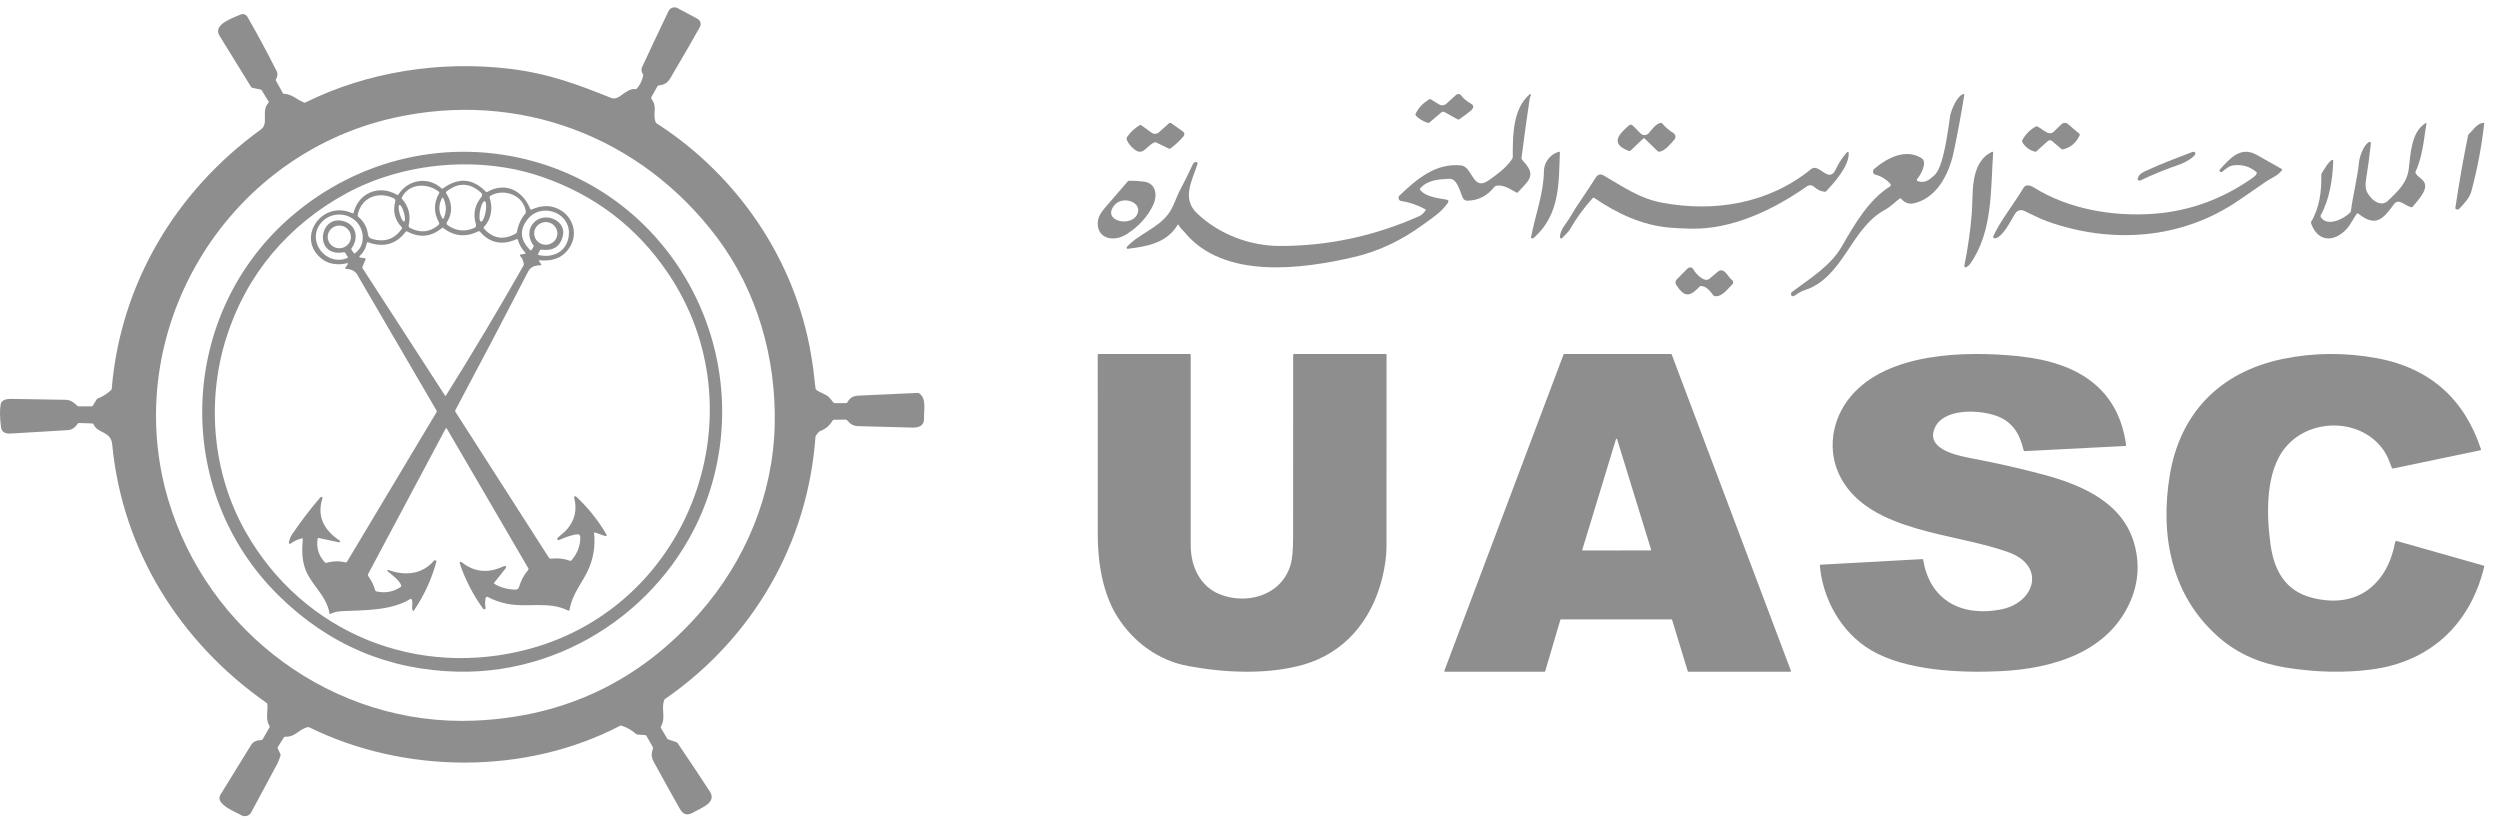 <svg xmlns="http://www.w3.org/2000/svg" width="85" height="28" viewBox="0 0 85 28" fill="none">
  <path d="M40.266 7.885C40.212 7.819 40.128 7.758 40.077 7.653C40.064 7.627 40.051 7.626 40.036 7.651C39.656 8.281 38.965 8.381 38.342 8.46C38.335 8.461 38.328 8.46 38.321 8.456C38.315 8.452 38.31 8.446 38.307 8.439C38.304 8.431 38.303 8.423 38.304 8.416C38.306 8.408 38.309 8.401 38.314 8.395C38.724 7.951 39.35 7.764 39.714 7.287C39.906 7.034 39.99 6.705 40.123 6.458C40.275 6.173 40.419 5.884 40.553 5.591C40.583 5.526 40.63 5.492 40.692 5.514C40.697 5.516 40.701 5.519 40.705 5.522C40.709 5.526 40.712 5.53 40.714 5.535C40.716 5.54 40.717 5.545 40.718 5.551C40.718 5.556 40.717 5.562 40.716 5.567C40.537 6.146 40.162 6.746 40.704 7.258C41.466 7.978 42.51 8.362 43.51 8.363C45.147 8.366 46.726 8.028 48.247 7.352C48.33 7.315 48.402 7.251 48.466 7.158C48.479 7.139 48.476 7.123 48.456 7.113C48.196 6.97 47.921 6.876 47.631 6.831C47.613 6.828 47.597 6.819 47.583 6.806C47.569 6.793 47.559 6.776 47.554 6.757C47.549 6.738 47.549 6.718 47.554 6.698C47.559 6.679 47.569 6.662 47.583 6.649C48.182 6.073 48.835 5.532 49.679 5.625C50.071 5.668 50.067 6.522 50.618 6.13C50.88 5.943 51.225 5.701 51.416 5.398C51.428 5.38 51.434 5.359 51.434 5.335C51.431 4.554 51.446 3.688 52.012 3.204C52.016 3.2 52.022 3.197 52.028 3.197C52.033 3.197 52.039 3.199 52.043 3.203C52.048 3.206 52.051 3.212 52.053 3.218C52.054 3.224 52.054 3.23 52.052 3.236C52.039 3.275 52.019 3.302 52.011 3.345C51.911 4.019 51.817 4.693 51.731 5.369C51.729 5.392 51.734 5.412 51.749 5.429C51.958 5.67 52.181 5.895 51.9 6.218C51.805 6.328 51.708 6.435 51.609 6.538C51.603 6.545 51.594 6.549 51.586 6.551C51.577 6.552 51.568 6.55 51.56 6.546C51.341 6.43 51.106 6.258 50.857 6.321C50.837 6.326 50.821 6.337 50.808 6.354C50.568 6.661 50.26 6.818 49.886 6.824C49.855 6.825 49.824 6.815 49.797 6.798C49.77 6.78 49.748 6.754 49.734 6.723C49.639 6.515 49.548 6.066 49.276 6.079C48.921 6.095 48.537 6.117 48.288 6.404C48.273 6.421 48.273 6.439 48.287 6.457C48.477 6.697 48.905 6.738 49.181 6.788C49.252 6.802 49.266 6.84 49.222 6.903C48.995 7.231 48.685 7.416 48.391 7.633C47.644 8.181 46.855 8.551 46.023 8.743C44.304 9.14 41.604 9.53 40.266 7.885Z" fill="#8E8E8E"/>
  <path d="M48.554 4.178C48.422 4.147 48.219 4.031 48.138 3.928C48.131 3.919 48.127 3.909 48.125 3.897C48.124 3.886 48.126 3.875 48.131 3.865C48.235 3.657 48.392 3.493 48.603 3.374C48.617 3.366 48.63 3.366 48.644 3.374L48.929 3.55C48.966 3.573 49.011 3.583 49.055 3.579C49.1 3.575 49.142 3.557 49.174 3.528L49.508 3.226C49.52 3.216 49.534 3.208 49.549 3.203C49.564 3.198 49.581 3.196 49.597 3.198C49.613 3.199 49.628 3.204 49.642 3.212C49.656 3.22 49.668 3.23 49.677 3.243C49.756 3.351 49.872 3.447 50.025 3.531C50.129 3.588 50.093 3.692 50.015 3.757C49.886 3.864 49.752 3.964 49.613 4.056C49.596 4.068 49.578 4.069 49.56 4.059L49.116 3.811C49.099 3.801 49.078 3.797 49.058 3.799C49.038 3.801 49.019 3.809 49.004 3.822L48.6 4.167C48.594 4.172 48.587 4.176 48.579 4.178C48.571 4.18 48.562 4.18 48.554 4.178Z" fill="#8E8E8E"/>
  <path d="M64.587 6.752C64.412 6.887 64.273 7.034 64.078 7.139C62.915 7.77 62.68 9.451 61.341 9.871C61.214 9.91 61.133 9.984 61.018 10.05C60.95 10.088 60.909 10.077 60.896 10.016C60.892 10 60.893 9.983 60.898 9.967C60.903 9.952 60.913 9.938 60.925 9.929C61.502 9.489 62.228 9.059 62.613 8.392C63.067 7.609 63.527 6.802 64.262 6.337C64.268 6.333 64.274 6.328 64.278 6.321C64.282 6.314 64.285 6.305 64.286 6.297C64.287 6.288 64.286 6.28 64.284 6.272C64.281 6.264 64.277 6.256 64.272 6.251C64.126 6.09 63.954 5.985 63.757 5.937C63.74 5.933 63.723 5.923 63.711 5.908C63.698 5.893 63.689 5.874 63.685 5.854C63.681 5.833 63.683 5.812 63.689 5.792C63.696 5.773 63.707 5.756 63.721 5.743C64.175 5.359 64.801 5.042 65.335 5.379C65.551 5.516 65.289 5.971 65.185 6.083C65.18 6.089 65.176 6.096 65.174 6.103C65.172 6.111 65.172 6.119 65.174 6.126C65.175 6.134 65.178 6.141 65.183 6.147C65.188 6.153 65.194 6.157 65.201 6.159C65.451 6.237 65.576 6.125 65.76 5.969C66.092 5.688 66.23 4.408 66.304 3.947C66.339 3.729 66.554 3.24 66.757 3.198C66.78 3.193 66.79 3.204 66.785 3.231C66.681 3.877 66.562 4.518 66.429 5.154C66.257 5.974 65.821 6.745 65.067 6.913C64.906 6.949 64.763 6.897 64.638 6.757C64.632 6.749 64.623 6.745 64.613 6.744C64.604 6.743 64.595 6.746 64.587 6.752Z" fill="#8E8E8E"/>
  <path d="M38.459 4.977C38.378 4.89 38.327 4.808 38.306 4.732C38.303 4.719 38.303 4.707 38.305 4.694C38.307 4.682 38.312 4.67 38.319 4.66C38.433 4.494 38.576 4.36 38.748 4.257C38.768 4.246 38.787 4.247 38.806 4.26L39.155 4.513C39.191 4.539 39.236 4.553 39.281 4.55C39.326 4.548 39.369 4.53 39.403 4.5L39.737 4.199C39.767 4.173 39.798 4.171 39.83 4.194L40.201 4.457C40.282 4.513 40.289 4.579 40.224 4.653C40.095 4.802 39.951 4.934 39.792 5.051C39.779 5.061 39.765 5.063 39.75 5.056L39.302 4.84C39.297 4.837 39.291 4.835 39.285 4.835C39.279 4.834 39.273 4.835 39.268 4.837C38.946 4.948 38.862 5.412 38.459 4.977Z" fill="#8E8E8E"/>
  <path d="M78.901 7.369C79.103 7.734 79.702 7.446 79.911 7.219C79.922 7.207 79.929 7.193 79.931 7.177C80 6.63 80.152 6.058 80.21 5.494C80.229 5.31 80.371 4.917 80.548 4.829C80.555 4.825 80.563 4.824 80.571 4.825C80.578 4.825 80.586 4.828 80.592 4.832C80.598 4.836 80.603 4.842 80.607 4.849C80.61 4.856 80.611 4.863 80.61 4.871C80.567 5.281 80.513 5.691 80.446 6.102C80.422 6.253 80.424 6.373 80.453 6.462C80.532 6.71 80.911 7.094 81.192 6.824C81.523 6.506 81.836 6.227 81.897 5.748C81.96 5.254 81.975 4.473 82.481 4.182C82.497 4.173 82.503 4.178 82.5 4.195C82.419 4.666 82.375 5.318 82.128 5.838C82.124 5.846 82.122 5.855 82.123 5.863C82.123 5.872 82.126 5.88 82.13 5.888C82.212 6.024 82.38 6.091 82.434 6.216C82.549 6.48 82.187 6.831 82.03 7.03C82.025 7.037 82.017 7.042 82.009 7.045C82.001 7.048 81.992 7.048 81.984 7.047C81.786 7.007 81.557 6.723 81.398 6.939C81.023 7.452 80.777 7.738 80.179 7.261C80.175 7.258 80.171 7.256 80.167 7.255C80.163 7.254 80.158 7.253 80.154 7.254C80.15 7.255 80.145 7.256 80.141 7.258C80.138 7.26 80.134 7.263 80.132 7.267C80.008 7.435 79.913 7.646 79.791 7.779C79.366 8.245 78.799 8.241 78.575 7.588C78.573 7.58 78.572 7.571 78.573 7.563C78.573 7.555 78.576 7.547 78.58 7.54C78.863 7.064 78.937 6.507 78.924 5.939C78.924 5.922 78.928 5.906 78.938 5.892C79.013 5.779 79.175 5.469 79.304 5.437C79.323 5.433 79.332 5.44 79.331 5.459C79.309 6.087 79.212 6.761 78.901 7.327C78.893 7.341 78.893 7.355 78.901 7.369Z" fill="#8E8E8E"/>
  <path d="M83.948 4.55C84.091 4.424 84.207 4.203 84.422 4.178C84.452 4.175 84.466 4.184 84.463 4.205C84.376 4.976 84.231 5.741 84.028 6.498C83.966 6.733 83.788 6.912 83.612 7.101C83.603 7.111 83.59 7.118 83.575 7.122C83.56 7.125 83.543 7.125 83.528 7.121C83.513 7.117 83.501 7.11 83.492 7.1C83.484 7.091 83.48 7.079 83.482 7.068C83.604 6.245 83.748 5.424 83.915 4.604C83.919 4.584 83.93 4.566 83.948 4.55Z" fill="#8E8E8E"/>
  <path d="M55.872 4.709L55.438 5.122C55.422 5.138 55.404 5.141 55.384 5.133C54.716 4.887 55.055 4.548 55.388 4.262C55.405 4.247 55.428 4.239 55.451 4.239C55.474 4.24 55.495 4.25 55.512 4.267L55.779 4.537C55.816 4.574 55.866 4.595 55.918 4.594C55.969 4.593 56.018 4.57 56.054 4.531C56.165 4.409 56.292 4.204 56.467 4.178C56.487 4.176 56.504 4.182 56.518 4.198C56.627 4.329 56.753 4.438 56.896 4.524C56.914 4.535 56.929 4.55 56.94 4.568C56.952 4.586 56.96 4.606 56.963 4.628C56.966 4.649 56.964 4.671 56.958 4.692C56.952 4.712 56.942 4.731 56.928 4.747C56.803 4.889 56.605 5.139 56.417 5.159C56.407 5.161 56.396 5.159 56.386 5.156C56.376 5.152 56.367 5.147 56.359 5.139L55.919 4.71C55.903 4.695 55.888 4.695 55.872 4.709Z" fill="#8E8E8E"/>
  <path d="M69.2 5.159C69.029 5.125 68.857 5.002 68.76 4.838C68.754 4.827 68.75 4.814 68.75 4.801C68.75 4.788 68.753 4.776 68.759 4.765C68.87 4.562 69.024 4.407 69.221 4.3C69.236 4.292 69.251 4.291 69.267 4.299C69.455 4.387 69.662 4.64 69.827 4.478C69.914 4.393 70.001 4.309 70.088 4.225C70.119 4.196 70.158 4.179 70.199 4.178C70.24 4.176 70.279 4.191 70.311 4.218L70.7 4.549C70.715 4.562 70.718 4.577 70.71 4.596C70.592 4.857 70.401 5.018 70.138 5.078C70.129 5.081 70.119 5.08 70.11 5.078C70.101 5.076 70.093 5.071 70.085 5.065L69.772 4.796C69.751 4.778 69.724 4.768 69.697 4.769C69.669 4.769 69.643 4.78 69.621 4.799L69.234 5.149C69.229 5.153 69.224 5.156 69.218 5.158C69.212 5.16 69.206 5.16 69.2 5.159Z" fill="#8E8E8E"/>
  <path d="M72.736 6.141C72.692 6.129 72.673 6.109 72.68 6.082C72.713 5.954 72.787 5.89 72.941 5.818C73.464 5.572 74 5.375 74.543 5.166C74.552 5.162 74.563 5.16 74.574 5.16C74.585 5.16 74.595 5.162 74.605 5.166C74.615 5.17 74.623 5.175 74.629 5.181C74.636 5.188 74.64 5.196 74.642 5.204C74.669 5.326 74.257 5.541 74.127 5.585C73.653 5.747 73.201 5.931 72.771 6.137C72.766 6.14 72.76 6.142 72.754 6.142C72.748 6.143 72.742 6.142 72.736 6.141Z" fill="#8E8E8E"/>
  <path d="M67.043 7.227C67.091 6.617 66.963 5.528 67.723 5.167C67.754 5.152 67.769 5.161 67.767 5.192C67.68 6.427 67.761 7.883 66.985 8.97C66.948 9.022 66.903 9.06 66.853 9.084C66.845 9.087 66.836 9.089 66.828 9.089C66.819 9.088 66.811 9.085 66.804 9.081C66.797 9.076 66.791 9.07 66.788 9.063C66.785 9.056 66.784 9.048 66.786 9.041C66.91 8.431 66.996 7.826 67.043 7.227Z" fill="#8E8E8E"/>
  <path d="M52.494 5.813C52.496 5.588 52.633 5.28 52.987 5.165C53.02 5.155 53.036 5.16 53.036 5.183C52.994 6.171 53.062 7.294 52.139 8.094C52.134 8.099 52.125 8.103 52.115 8.105C52.105 8.107 52.094 8.107 52.084 8.105C52.074 8.103 52.065 8.098 52.06 8.093C52.055 8.087 52.053 8.081 52.054 8.074C52.196 7.321 52.486 6.573 52.494 5.813Z" fill="#8E8E8E"/>
  <path d="M76.715 5.85C76.489 5.653 76.219 5.585 75.933 5.622C75.773 5.644 75.673 5.749 75.551 5.841C75.54 5.849 75.527 5.853 75.513 5.852C75.5 5.85 75.487 5.843 75.478 5.833C75.469 5.822 75.465 5.809 75.465 5.795C75.465 5.781 75.47 5.768 75.48 5.758C75.822 5.384 76.184 4.953 76.738 5.271C77.015 5.431 77.293 5.587 77.573 5.742C77.577 5.744 77.581 5.747 77.584 5.751C77.586 5.755 77.588 5.759 77.589 5.764C77.59 5.769 77.59 5.774 77.589 5.779C77.588 5.784 77.586 5.788 77.583 5.792C77.441 5.98 77.198 6.068 77.064 6.16C76.747 6.379 76.43 6.598 76.113 6.815C74.183 8.137 71.809 8.306 69.619 7.531C69.349 7.435 69.073 7.284 68.812 7.165C68.762 7.142 68.706 7.138 68.654 7.153C68.601 7.168 68.555 7.202 68.525 7.249C68.366 7.489 68.115 8.049 67.832 8.106C67.823 8.108 67.812 8.107 67.803 8.103C67.794 8.099 67.786 8.093 67.78 8.085C67.774 8.077 67.77 8.067 67.769 8.057C67.768 8.047 67.769 8.036 67.774 8.027C68.043 7.455 68.418 7.019 68.799 6.387C68.874 6.262 69.021 6.294 69.133 6.364C70.326 7.115 71.841 7.368 73.215 7.269C74.443 7.181 75.577 6.767 76.616 6.028C76.67 5.989 76.707 5.948 76.726 5.904C76.736 5.883 76.732 5.864 76.715 5.85Z" fill="#8E8E8E"/>
  <path d="M54.208 6.731C54.187 6.716 54.167 6.718 54.15 6.738C53.862 7.053 53.605 7.405 53.381 7.793C53.313 7.909 53.205 7.99 53.119 8.089C53.112 8.098 53.103 8.103 53.093 8.106C53.083 8.108 53.072 8.106 53.063 8.101C53.054 8.097 53.046 8.089 53.041 8.079C53.036 8.069 53.034 8.057 53.035 8.046C53.062 7.78 53.255 7.602 53.38 7.388C53.651 6.921 53.972 6.495 54.254 6.04C54.324 5.928 54.414 5.903 54.523 5.966C55.2 6.355 55.732 6.745 56.506 6.891C58.267 7.223 60.124 6.934 61.58 5.748C61.846 5.531 62.178 6.261 62.41 5.767C62.506 5.564 62.627 5.376 62.773 5.203C62.832 5.135 62.859 5.148 62.856 5.243C62.842 5.675 62.365 6.209 62.099 6.495C62.09 6.504 62.08 6.511 62.068 6.516C62.057 6.52 62.045 6.521 62.032 6.52C61.9 6.502 61.782 6.446 61.677 6.351C61.643 6.321 61.602 6.303 61.558 6.3C61.514 6.297 61.471 6.31 61.433 6.336C60.284 7.146 58.877 7.805 57.497 7.775C57.18 7.768 56.927 7.756 56.739 7.737C55.816 7.65 54.99 7.263 54.208 6.731Z" fill="#8E8E8E"/>
  <path d="M38.315 7.957C37.813 8.281 37.234 8.07 37.334 7.476C37.352 7.364 37.431 7.227 37.569 7.064C37.825 6.764 38.083 6.465 38.343 6.168C38.358 6.152 38.376 6.144 38.4 6.145C38.6 6.146 38.768 6.156 38.902 6.176C39.339 6.237 39.343 6.695 39.211 6.966C39.016 7.368 38.718 7.699 38.315 7.957ZM37.904 6.962C37.403 7.53 38.547 7.77 38.69 7.218C38.784 6.857 38.172 6.658 37.904 6.962Z" fill="#8E8E8E"/>
  <path d="M57.786 9.745C57.446 10.103 57.272 10.115 56.989 9.684C56.971 9.656 56.963 9.623 56.967 9.59C56.97 9.556 56.984 9.526 57.007 9.503L57.352 9.154C57.449 9.057 57.53 9.07 57.597 9.192C57.659 9.306 57.952 9.622 58.119 9.478C58.212 9.399 58.304 9.321 58.398 9.244C58.624 9.056 58.738 9.414 58.892 9.523C58.903 9.53 58.912 9.54 58.919 9.552C58.925 9.564 58.929 9.578 58.93 9.592C58.931 9.606 58.929 9.62 58.924 9.632C58.919 9.645 58.911 9.657 58.902 9.666C58.742 9.818 58.54 10.114 58.296 10.067C58.276 10.063 58.26 10.052 58.247 10.034C58.146 9.894 58.016 9.732 57.837 9.724C57.817 9.723 57.8 9.73 57.786 9.745Z" fill="#8E8E8E"/>
  <path d="M68.334 18.794C66.562 18.122 63.598 18.121 62.592 16.255C62.107 15.355 62.262 14.263 62.934 13.467C64.174 11.998 66.785 11.918 68.642 12.112C70.727 12.329 72.034 13.263 72.288 15.134C72.288 15.137 72.288 15.141 72.287 15.144C72.285 15.148 72.284 15.151 72.281 15.154C72.278 15.156 72.275 15.159 72.271 15.16C72.268 15.162 72.264 15.163 72.26 15.163L68.843 15.338C68.821 15.339 68.808 15.33 68.804 15.312C68.667 14.743 68.427 14.291 67.75 14.098C67.134 13.922 66.05 13.916 65.779 14.557C65.485 15.253 66.461 15.473 66.997 15.575C67.869 15.741 68.693 15.928 69.469 16.135C70.879 16.512 72.2 17.134 72.573 18.514C72.762 19.215 72.698 19.897 72.381 20.558C71.617 22.156 69.846 22.735 67.999 22.821C66.638 22.885 64.803 22.802 63.63 22.115C62.568 21.494 61.97 20.327 61.875 19.231C61.873 19.211 61.884 19.2 61.907 19.199L65.355 19.01C65.375 19.009 65.387 19.017 65.389 19.035C65.588 20.282 66.541 20.989 68.003 20.727C69.187 20.514 69.562 19.261 68.334 18.794Z" fill="#8E8E8E"/>
  <path d="M75.473 21.697C73.803 20.263 73.439 18.171 73.773 16.154C74.113 14.101 75.422 12.654 77.63 12.201C78.674 11.987 79.736 11.98 80.817 12.179C82.657 12.518 83.804 13.608 84.353 15.274C84.359 15.293 84.352 15.305 84.331 15.309L81.365 15.929C81.356 15.931 81.348 15.929 81.34 15.925C81.333 15.921 81.327 15.915 81.324 15.908C81.249 15.714 81.174 15.505 81.065 15.341C80.318 14.216 78.568 14.186 77.714 15.201C77.014 16.035 77.061 17.485 77.193 18.48C77.308 19.349 77.668 20.094 78.636 20.331C80.207 20.717 81.182 19.805 81.436 18.43C81.437 18.424 81.439 18.418 81.443 18.413C81.447 18.407 81.452 18.403 81.458 18.4C81.464 18.396 81.47 18.394 81.477 18.393C81.484 18.392 81.491 18.393 81.497 18.395L84.442 19.231C84.46 19.236 84.467 19.247 84.463 19.264C84.023 21.131 82.71 22.492 80.628 22.763C79.708 22.883 78.735 22.86 77.709 22.696C76.829 22.554 76.084 22.221 75.473 21.697Z" fill="#8E8E8E"/>
  <path d="M44.314 22.599C43.102 22.944 41.648 22.878 40.4 22.646C39.392 22.46 38.544 21.843 37.989 20.967C37.497 20.188 37.325 19.134 37.324 18.209C37.322 16.159 37.322 14.111 37.323 12.063C37.323 12.056 37.326 12.049 37.331 12.043C37.336 12.038 37.343 12.035 37.35 12.035H40.457C40.475 12.035 40.484 12.044 40.484 12.063C40.485 14.224 40.485 16.384 40.484 18.543C40.484 19.264 40.811 19.94 41.467 20.204C42.382 20.573 43.572 20.256 43.882 19.199C43.937 19.012 43.965 18.699 43.966 18.259C43.969 16.197 43.97 14.136 43.967 12.076C43.967 12.049 43.98 12.035 44.007 12.035H47.116C47.123 12.035 47.13 12.038 47.135 12.043C47.14 12.049 47.143 12.056 47.143 12.063C47.145 14.227 47.144 16.396 47.141 18.567C47.141 18.907 47.09 19.277 46.99 19.675C46.632 21.101 45.708 22.201 44.314 22.599Z" fill="#8E8E8E"/>
  <path d="M56.829 21.059H53.074C53.069 21.059 53.064 21.061 53.06 21.064C53.056 21.067 53.053 21.072 53.051 21.077L52.537 22.821C52.535 22.826 52.532 22.831 52.528 22.834C52.524 22.837 52.519 22.839 52.514 22.839H49.131C49.127 22.839 49.123 22.838 49.119 22.836C49.116 22.834 49.113 22.831 49.111 22.828C49.108 22.825 49.107 22.821 49.107 22.817C49.106 22.814 49.107 22.81 49.108 22.806L53.161 12.051C53.163 12.046 53.166 12.042 53.17 12.04C53.174 12.037 53.179 12.035 53.184 12.035H56.815C56.82 12.035 56.825 12.037 56.829 12.04C56.833 12.042 56.836 12.046 56.838 12.051L60.891 22.806C60.892 22.81 60.892 22.814 60.892 22.817C60.892 22.821 60.89 22.825 60.888 22.828C60.886 22.831 60.883 22.834 60.879 22.836C60.876 22.838 60.872 22.839 60.868 22.839H57.407C57.402 22.839 57.397 22.837 57.393 22.834C57.389 22.831 57.386 22.826 57.384 22.821L56.852 21.077C56.851 21.072 56.848 21.067 56.844 21.064C56.839 21.061 56.834 21.059 56.829 21.059ZM53.798 18.693C53.798 18.696 53.797 18.699 53.798 18.701C53.798 18.704 53.8 18.707 53.801 18.709C53.803 18.712 53.806 18.713 53.808 18.715C53.811 18.716 53.814 18.717 53.816 18.717L56.121 18.713C56.124 18.713 56.127 18.712 56.129 18.711C56.132 18.709 56.134 18.707 56.136 18.705C56.138 18.703 56.139 18.7 56.139 18.697C56.14 18.694 56.139 18.691 56.138 18.689L54.98 14.928C54.979 14.925 54.977 14.921 54.973 14.919C54.97 14.917 54.966 14.915 54.962 14.915C54.958 14.915 54.954 14.917 54.951 14.919C54.948 14.921 54.946 14.925 54.944 14.928L53.798 18.693Z" fill="#8E8E8E"/>
  <path d="M9.657 3.191C9.917 3.191 10.096 3.392 10.336 3.485C10.353 3.492 10.37 3.491 10.387 3.483C12.489 2.441 14.969 2.055 17.33 2.339C18.65 2.497 19.643 2.873 20.786 3.332C21.052 3.439 21.279 2.987 21.605 3.03C21.625 3.033 21.642 3.026 21.655 3.01C21.762 2.882 21.833 2.738 21.866 2.577C21.87 2.56 21.867 2.541 21.858 2.525C21.806 2.435 21.796 2.355 21.828 2.287C22.131 1.637 22.432 1 22.73 0.376C22.744 0.349 22.762 0.325 22.785 0.305C22.807 0.285 22.834 0.27 22.863 0.261C22.891 0.252 22.922 0.248 22.952 0.251C22.982 0.253 23.011 0.262 23.038 0.276L23.714 0.638C23.738 0.651 23.759 0.668 23.777 0.689C23.794 0.711 23.807 0.735 23.814 0.761C23.822 0.787 23.825 0.815 23.821 0.842C23.818 0.869 23.81 0.895 23.796 0.919C23.491 1.463 23.19 1.983 22.895 2.48C22.756 2.716 22.707 2.873 22.388 2.907C22.374 2.908 22.363 2.915 22.356 2.928L22.146 3.303C22.141 3.312 22.139 3.322 22.139 3.332C22.14 3.342 22.143 3.352 22.149 3.361C22.37 3.654 22.178 3.856 22.292 4.153C22.298 4.169 22.308 4.182 22.323 4.192C25.083 5.972 27.018 8.816 27.572 12.033C27.628 12.357 27.68 12.749 27.728 13.209C27.73 13.228 27.739 13.243 27.754 13.255C27.895 13.363 28.083 13.395 28.194 13.515C28.242 13.567 28.288 13.623 28.332 13.681C28.344 13.698 28.36 13.706 28.381 13.706H28.77C28.788 13.706 28.801 13.698 28.809 13.683C28.892 13.526 29.006 13.461 29.193 13.451C29.863 13.419 30.532 13.388 31.201 13.359C31.218 13.358 31.235 13.363 31.249 13.372C31.509 13.541 31.408 13.939 31.416 14.232C31.424 14.474 31.242 14.544 31.021 14.538C30.407 14.521 29.794 14.504 29.179 14.489C29.006 14.485 28.906 14.415 28.805 14.292C28.791 14.274 28.772 14.265 28.749 14.266L28.354 14.272C28.334 14.272 28.319 14.281 28.308 14.299C28.21 14.469 28.067 14.589 27.879 14.66C27.861 14.667 27.845 14.678 27.833 14.693L27.746 14.799C27.735 14.813 27.729 14.829 27.727 14.846C27.468 18.461 25.612 21.688 22.614 23.764C22.599 23.775 22.588 23.789 22.582 23.806C22.47 24.122 22.651 24.381 22.471 24.706C22.467 24.713 22.465 24.721 22.465 24.728C22.465 24.736 22.468 24.744 22.472 24.751L22.687 25.115C22.692 25.125 22.702 25.133 22.713 25.136L22.991 25.231C23.012 25.238 23.028 25.251 23.041 25.269C23.41 25.813 23.774 26.359 24.134 26.909C24.381 27.288 23.845 27.464 23.63 27.592C23.384 27.737 23.247 27.737 23.103 27.48C22.806 26.953 22.513 26.424 22.222 25.893C22.135 25.732 22.148 25.611 22.2 25.449C22.205 25.431 22.203 25.415 22.195 25.399L21.976 25.015C21.969 25.002 21.958 24.995 21.942 24.994L21.676 24.975C21.655 24.973 21.637 24.966 21.622 24.952C21.479 24.825 21.316 24.732 21.134 24.673C21.115 24.668 21.097 24.669 21.08 24.678C17.86 26.356 13.74 26.317 10.511 24.727C10.495 24.72 10.478 24.718 10.46 24.722C10.152 24.8 10.049 25.062 9.698 25.049C9.676 25.049 9.659 25.058 9.648 25.076L9.449 25.394C9.444 25.403 9.441 25.412 9.44 25.422C9.44 25.432 9.442 25.442 9.446 25.451L9.534 25.642C9.541 25.657 9.542 25.672 9.538 25.688C9.501 25.807 9.463 25.903 9.424 25.976C9.119 26.545 8.824 27.094 8.54 27.622C8.524 27.651 8.503 27.677 8.477 27.698C8.451 27.718 8.421 27.733 8.388 27.742C8.356 27.75 8.323 27.752 8.29 27.747C8.257 27.743 8.225 27.731 8.197 27.714C8.019 27.604 7.295 27.345 7.496 27.019C7.845 26.454 8.194 25.888 8.542 25.322C8.605 25.221 8.719 25.167 8.884 25.161C8.894 25.161 8.904 25.158 8.912 25.153C8.92 25.148 8.927 25.141 8.932 25.133L9.164 24.73C9.173 24.713 9.173 24.697 9.162 24.68C9.018 24.464 9.113 24.191 9.091 23.944C9.089 23.925 9.08 23.91 9.064 23.899C6.11 21.835 4.159 18.703 3.816 15.119C3.77 14.637 3.329 14.763 3.176 14.42C3.17 14.406 3.159 14.398 3.142 14.398L2.687 14.382C2.67 14.381 2.656 14.388 2.645 14.403C2.554 14.53 2.464 14.615 2.292 14.626C1.647 14.665 1.001 14.704 0.355 14.741C0.197 14.751 0.057 14.698 0.036 14.535C-0.009 14.189 -0.012 13.921 0.027 13.733C0.055 13.597 0.231 13.56 0.367 13.562C0.987 13.572 1.607 13.583 2.227 13.593C2.408 13.596 2.505 13.682 2.626 13.795C2.64 13.809 2.659 13.816 2.679 13.816H3.113C3.122 13.816 3.131 13.814 3.139 13.809C3.147 13.805 3.153 13.799 3.158 13.791L3.289 13.575C3.296 13.564 3.306 13.555 3.319 13.55C3.49 13.485 3.642 13.39 3.774 13.266C3.788 13.252 3.797 13.234 3.799 13.215C4.097 9.655 5.966 6.502 8.873 4.4C9.155 4.197 8.861 3.777 9.129 3.496C9.135 3.491 9.138 3.484 9.139 3.476C9.14 3.468 9.138 3.461 9.134 3.454L8.895 3.066C8.892 3.062 8.888 3.057 8.883 3.054C8.879 3.051 8.873 3.048 8.868 3.047L8.579 2.985C8.57 2.983 8.562 2.98 8.555 2.975C8.548 2.97 8.542 2.963 8.537 2.956C8.178 2.376 7.82 1.796 7.463 1.215C7.224 0.826 7.924 0.612 8.172 0.497C8.215 0.477 8.263 0.474 8.308 0.488C8.352 0.502 8.39 0.533 8.413 0.573C8.756 1.169 9.09 1.79 9.415 2.435C9.448 2.501 9.437 2.59 9.382 2.702C9.379 2.709 9.377 2.716 9.377 2.724C9.377 2.731 9.379 2.738 9.383 2.745L9.617 3.167C9.625 3.183 9.639 3.191 9.657 3.191ZM5.713 16.968C7.043 21.489 11.337 24.707 16.148 24.501C19.205 24.37 21.746 23.157 23.77 20.863C25.348 19.075 26.288 16.815 26.34 14.436C26.389 12.179 25.75 9.903 24.385 8.084C21.803 4.646 17.643 3.053 13.383 4.008C7.593 5.306 4.057 11.336 5.713 16.968Z" fill="#8E8E8E"/>
  <path d="M9.472 20.247C5.833 16.663 6.052 10.662 9.918 7.347C12.202 5.389 15.256 4.679 18.155 5.489C22.952 6.83 25.635 11.937 24.14 16.674C22.982 20.343 19.45 22.917 15.58 22.837C13.211 22.788 11.175 21.924 9.472 20.247ZM8.351 18.082C10.319 21.551 14.222 23.101 18.036 22.052C23.523 20.541 25.875 13.957 22.709 9.283C21.649 7.716 20.215 6.624 18.407 6.006C16.3 5.284 13.729 5.513 11.776 6.574C9.806 7.645 8.371 9.331 7.691 11.493C7.014 13.646 7.22 16.087 8.351 18.082Z" fill="#8E8E8E"/>
  <path d="M11.798 8.952C11.427 9.032 11.123 8.968 10.888 8.758C10.075 8.036 10.974 6.79 11.978 7.251C11.982 7.253 11.987 7.254 11.991 7.254C11.996 7.254 12.001 7.253 12.005 7.251C12.009 7.249 12.013 7.247 12.016 7.243C12.018 7.24 12.021 7.235 12.022 7.231C12.193 6.562 12.88 6.264 13.503 6.625C13.521 6.635 13.535 6.632 13.545 6.615C13.873 6.101 14.558 5.985 15.016 6.407C15.029 6.42 15.043 6.42 15.057 6.41C15.585 6.023 16.073 6.059 16.522 6.52C16.534 6.533 16.548 6.535 16.564 6.526C17.198 6.166 17.783 6.491 18.03 7.11C18.037 7.128 18.05 7.133 18.068 7.125C18.462 6.95 18.813 6.971 19.122 7.186C19.463 7.424 19.612 7.883 19.444 8.262C19.249 8.705 18.881 8.9 18.342 8.849C18.318 8.847 18.313 8.856 18.326 8.875L18.399 8.982C18.402 8.986 18.403 8.99 18.404 8.995C18.404 8.999 18.403 9.004 18.4 9.008C18.398 9.012 18.395 9.016 18.391 9.018C18.387 9.021 18.382 9.022 18.377 9.022C18.184 9.022 18.044 9.065 17.951 9.245C17.138 10.818 16.315 12.385 15.481 13.947C15.472 13.965 15.472 13.983 15.483 14L18.659 18.956C18.668 18.97 18.681 18.98 18.696 18.988C18.711 18.994 18.728 18.997 18.744 18.995C18.964 18.968 19.177 18.992 19.383 19.067C19.4 19.073 19.415 19.07 19.427 19.056C19.632 18.819 19.733 18.554 19.73 18.262C19.729 18.182 19.677 18.152 19.572 18.172C19.39 18.209 19.203 18.271 19.013 18.359C19.003 18.364 18.992 18.365 18.982 18.362C18.971 18.359 18.962 18.353 18.956 18.345C18.95 18.336 18.947 18.326 18.948 18.315C18.949 18.305 18.953 18.295 18.961 18.287C19.063 18.189 19.187 18.103 19.273 18.004C19.547 17.688 19.629 17.326 19.521 16.919C19.519 16.91 19.519 16.902 19.523 16.894C19.526 16.886 19.532 16.879 19.54 16.875C19.547 16.871 19.556 16.869 19.564 16.87C19.573 16.871 19.581 16.875 19.587 16.881C19.996 17.264 20.341 17.695 20.621 18.175C20.625 18.181 20.626 18.189 20.626 18.196C20.625 18.203 20.622 18.21 20.617 18.215C20.613 18.221 20.606 18.225 20.599 18.227C20.592 18.229 20.584 18.228 20.578 18.226L20.232 18.105C20.207 18.097 20.196 18.105 20.199 18.13C20.241 18.538 20.186 18.926 20.034 19.294C19.818 19.815 19.468 20.142 19.363 20.738C19.362 20.743 19.36 20.747 19.357 20.751C19.355 20.755 19.351 20.758 19.346 20.76C19.342 20.762 19.337 20.763 19.333 20.763C19.328 20.763 19.323 20.762 19.319 20.76C18.655 20.427 17.942 20.671 17.226 20.526C17 20.48 16.784 20.404 16.579 20.295C16.573 20.292 16.566 20.29 16.559 20.29C16.553 20.29 16.546 20.291 16.54 20.294C16.534 20.297 16.528 20.301 16.524 20.306C16.52 20.311 16.516 20.317 16.515 20.323C16.489 20.437 16.487 20.551 16.51 20.666C16.512 20.676 16.511 20.686 16.506 20.695C16.501 20.704 16.493 20.711 16.483 20.715C16.474 20.719 16.463 20.719 16.453 20.717C16.443 20.714 16.434 20.708 16.428 20.7C16.082 20.222 15.816 19.705 15.629 19.149C15.626 19.142 15.626 19.133 15.629 19.126C15.632 19.118 15.637 19.111 15.643 19.107C15.65 19.102 15.659 19.1 15.667 19.1C15.675 19.101 15.683 19.104 15.69 19.109C16.12 19.456 16.598 19.504 17.122 19.253C17.172 19.229 17.2 19.241 17.206 19.288C17.207 19.293 17.206 19.298 17.205 19.303C17.204 19.308 17.201 19.312 17.198 19.316L16.805 19.81C16.791 19.828 16.794 19.844 16.815 19.855C17.037 19.983 17.277 20.046 17.534 20.047C17.559 20.047 17.584 20.038 17.604 20.024C17.624 20.009 17.638 19.988 17.645 19.964C17.708 19.746 17.812 19.55 17.958 19.377C17.973 19.36 17.975 19.342 17.963 19.322L15.191 14.571C15.178 14.548 15.165 14.548 15.152 14.572L12.512 19.525C12.507 19.534 12.505 19.544 12.506 19.554C12.507 19.564 12.51 19.574 12.516 19.582C12.626 19.73 12.706 19.893 12.757 20.069C12.76 20.079 12.766 20.087 12.773 20.095C12.781 20.102 12.79 20.106 12.8 20.108C13.1 20.175 13.375 20.125 13.626 19.956C13.643 19.944 13.649 19.929 13.643 19.909C13.591 19.737 13.32 19.541 13.181 19.425C13.176 19.421 13.173 19.416 13.172 19.409C13.171 19.403 13.172 19.397 13.175 19.392C13.179 19.387 13.184 19.383 13.19 19.381C13.195 19.378 13.202 19.378 13.208 19.38C13.775 19.587 14.358 19.531 14.752 19.064C14.757 19.059 14.762 19.055 14.769 19.052C14.775 19.049 14.782 19.047 14.789 19.047C14.796 19.047 14.803 19.048 14.809 19.051C14.816 19.054 14.821 19.058 14.826 19.063C14.836 19.074 14.839 19.088 14.835 19.105C14.675 19.694 14.421 20.245 14.072 20.758C14.07 20.762 14.066 20.765 14.062 20.766C14.059 20.768 14.054 20.769 14.05 20.768C14.046 20.768 14.041 20.766 14.038 20.764C14.034 20.761 14.032 20.758 14.03 20.754C13.977 20.627 14.061 20.514 13.994 20.374C13.985 20.356 13.972 20.352 13.955 20.363C13.302 20.769 12.37 20.745 11.607 20.78C11.475 20.786 11.35 20.817 11.232 20.873C11.216 20.881 11.207 20.876 11.204 20.859C11.097 20.216 10.55 19.878 10.36 19.291C10.261 18.983 10.268 18.651 10.294 18.331C10.296 18.307 10.285 18.298 10.261 18.304C10.122 18.341 9.994 18.4 9.877 18.483C9.872 18.487 9.865 18.489 9.858 18.49C9.851 18.49 9.844 18.488 9.839 18.485C9.833 18.482 9.828 18.477 9.825 18.471C9.822 18.464 9.822 18.458 9.823 18.451C9.838 18.358 9.869 18.259 9.925 18.176C10.224 17.734 10.546 17.312 10.891 16.911C10.898 16.904 10.906 16.898 10.916 16.895C10.926 16.893 10.936 16.893 10.945 16.896C10.964 16.903 10.97 16.916 10.964 16.935C10.759 17.568 11.029 18.034 11.551 18.382C11.557 18.386 11.562 18.392 11.564 18.399C11.566 18.406 11.565 18.413 11.562 18.42C11.559 18.427 11.554 18.432 11.547 18.436C11.541 18.439 11.533 18.44 11.526 18.439L10.834 18.292C10.814 18.288 10.803 18.295 10.8 18.314C10.75 18.623 10.833 18.892 11.047 19.121C11.054 19.128 11.063 19.133 11.073 19.136C11.083 19.139 11.093 19.139 11.103 19.136C11.316 19.074 11.532 19.069 11.749 19.12C11.771 19.125 11.787 19.118 11.798 19.1L14.845 14.009C14.854 13.994 14.854 13.979 14.845 13.963C13.943 12.42 13.042 10.876 12.141 9.331C12.071 9.212 11.945 9.149 11.762 9.143C11.757 9.143 11.752 9.141 11.748 9.139C11.744 9.136 11.741 9.133 11.739 9.128C11.736 9.124 11.735 9.12 11.736 9.115C11.736 9.11 11.738 9.105 11.74 9.102L11.822 8.987C11.844 8.955 11.836 8.944 11.798 8.952ZM15.167 6.563C15.378 6.887 15.4 7.244 15.197 7.549C15.186 7.566 15.182 7.585 15.185 7.604C15.189 7.623 15.2 7.641 15.215 7.652C15.501 7.859 15.805 7.891 16.13 7.748C16.151 7.738 16.169 7.721 16.178 7.7C16.188 7.678 16.19 7.654 16.183 7.632C16.077 7.288 16.137 6.978 16.362 6.703C16.408 6.647 16.403 6.595 16.349 6.546C15.969 6.206 15.578 6.195 15.175 6.515C15.159 6.529 15.156 6.545 15.167 6.563ZM14.925 6.52C14.531 6.216 13.906 6.221 13.661 6.716C13.653 6.732 13.655 6.747 13.667 6.76C13.897 7.023 13.973 7.324 13.896 7.663C13.887 7.701 13.9 7.729 13.935 7.747C14.29 7.932 14.614 7.899 14.91 7.649C14.922 7.639 14.93 7.625 14.933 7.609C14.936 7.594 14.933 7.578 14.926 7.564C14.739 7.231 14.742 6.897 14.933 6.564C14.943 6.547 14.94 6.532 14.925 6.52ZM16.648 6.724C16.762 7.058 16.709 7.447 16.461 7.708C16.439 7.732 16.439 7.755 16.461 7.779C16.772 8.12 17.132 8.173 17.542 7.937C17.561 7.926 17.572 7.909 17.576 7.887C17.615 7.652 17.71 7.442 17.862 7.258C17.875 7.242 17.881 7.224 17.878 7.203C17.816 6.649 17.148 6.383 16.674 6.657C16.647 6.672 16.638 6.695 16.648 6.724ZM13.395 6.745C12.843 6.48 12.27 6.726 12.16 7.319C12.158 7.328 12.159 7.337 12.162 7.345C12.165 7.353 12.17 7.36 12.177 7.366C12.37 7.525 12.482 7.728 12.512 7.976C12.516 8.008 12.529 8.038 12.55 8.063C12.571 8.088 12.599 8.106 12.63 8.116C13.071 8.252 13.415 8.138 13.664 7.772C13.675 7.755 13.674 7.74 13.659 7.725C13.42 7.477 13.347 7.183 13.441 6.845C13.446 6.826 13.444 6.805 13.436 6.787C13.428 6.769 13.413 6.754 13.395 6.745ZM15.025 6.742C14.906 6.973 14.91 7.199 15.037 7.419C15.04 7.424 15.044 7.428 15.048 7.431C15.053 7.433 15.059 7.434 15.064 7.434C15.069 7.434 15.075 7.432 15.079 7.429C15.084 7.426 15.087 7.422 15.089 7.417C15.186 7.19 15.181 6.965 15.074 6.743C15.058 6.71 15.042 6.71 15.025 6.742ZM16.352 7.535C16.365 7.537 16.379 7.53 16.393 7.515C16.408 7.5 16.423 7.476 16.438 7.445C16.453 7.415 16.467 7.378 16.479 7.336C16.492 7.295 16.502 7.251 16.511 7.205C16.519 7.16 16.525 7.114 16.527 7.071C16.53 7.028 16.53 6.989 16.527 6.955C16.524 6.922 16.519 6.894 16.51 6.875C16.502 6.855 16.491 6.844 16.479 6.842C16.466 6.84 16.452 6.847 16.437 6.862C16.422 6.878 16.407 6.901 16.393 6.932C16.378 6.962 16.364 6.999 16.352 7.041C16.339 7.082 16.328 7.126 16.32 7.172C16.312 7.217 16.306 7.263 16.303 7.306C16.3 7.349 16.3 7.388 16.303 7.422C16.306 7.455 16.312 7.483 16.32 7.502C16.329 7.522 16.34 7.533 16.352 7.535ZM13.741 7.532C13.75 7.53 13.758 7.52 13.763 7.503C13.767 7.487 13.77 7.464 13.769 7.436C13.768 7.408 13.765 7.375 13.759 7.34C13.753 7.305 13.744 7.267 13.734 7.23C13.713 7.155 13.685 7.086 13.656 7.036C13.628 6.987 13.601 6.962 13.582 6.968C13.572 6.97 13.565 6.98 13.56 6.997C13.555 7.013 13.553 7.036 13.554 7.064C13.554 7.092 13.558 7.125 13.564 7.16C13.57 7.195 13.578 7.232 13.589 7.269C13.61 7.344 13.638 7.414 13.666 7.463C13.695 7.513 13.722 7.537 13.741 7.532ZM17.958 7.433C17.652 7.798 17.675 8.155 18.026 8.502C18.044 8.52 18.06 8.518 18.074 8.497L18.139 8.39C18.15 8.373 18.149 8.357 18.137 8.341C17.934 8.077 17.946 7.721 18.216 7.509C18.594 7.212 19.264 7.522 19.136 8.029C19.045 8.388 18.801 8.541 18.404 8.489C18.382 8.486 18.366 8.494 18.356 8.514L18.297 8.634C18.287 8.654 18.293 8.667 18.316 8.672C18.893 8.801 19.346 8.467 19.344 7.906C19.342 7.2 18.402 6.899 17.958 7.433ZM10.784 7.799C10.557 8.383 11.186 9.039 11.807 8.773C11.811 8.771 11.814 8.769 11.817 8.766C11.82 8.763 11.822 8.759 11.823 8.755C11.825 8.751 11.825 8.747 11.825 8.743C11.824 8.739 11.823 8.735 11.821 8.731L11.736 8.596C11.731 8.589 11.725 8.583 11.717 8.58C11.709 8.576 11.7 8.575 11.691 8.577C10.645 8.765 10.841 7.263 11.696 7.524C12.12 7.654 12.203 8.103 11.951 8.446C11.94 8.461 11.94 8.476 11.951 8.492L12.032 8.608C12.041 8.621 12.052 8.623 12.065 8.614C12.464 8.331 12.38 7.758 12.072 7.493C11.65 7.131 10.986 7.28 10.784 7.799ZM18.952 7.936C18.952 7.834 18.91 7.736 18.836 7.663C18.762 7.591 18.662 7.55 18.557 7.55C18.452 7.55 18.352 7.591 18.278 7.663C18.203 7.736 18.162 7.834 18.162 7.936C18.162 8.038 18.203 8.136 18.278 8.209C18.352 8.281 18.452 8.322 18.557 8.322C18.662 8.322 18.762 8.281 18.836 8.209C18.91 8.136 18.952 8.038 18.952 7.936ZM11.932 8.055C11.932 7.952 11.89 7.854 11.816 7.782C11.742 7.709 11.642 7.669 11.537 7.669C11.432 7.669 11.331 7.709 11.257 7.782C11.183 7.854 11.141 7.952 11.141 8.055C11.141 8.157 11.183 8.255 11.257 8.328C11.331 8.4 11.432 8.441 11.537 8.441C11.642 8.441 11.742 8.4 11.816 8.328C11.89 8.255 11.932 8.157 11.932 8.055ZM12.43 8.82L12.324 9.07C12.32 9.078 12.319 9.087 12.32 9.096C12.32 9.105 12.323 9.114 12.328 9.121L15.129 13.447C15.141 13.464 15.152 13.464 15.163 13.447C16.074 11.992 16.952 10.519 17.799 9.029C17.807 9.014 17.811 8.998 17.809 8.981C17.798 8.873 17.756 8.778 17.681 8.697C17.678 8.694 17.676 8.69 17.675 8.685C17.674 8.681 17.675 8.676 17.676 8.672C17.678 8.667 17.681 8.663 17.684 8.66C17.688 8.657 17.692 8.655 17.697 8.655L17.849 8.627C17.875 8.623 17.879 8.611 17.861 8.592C17.739 8.466 17.654 8.318 17.606 8.151C17.605 8.147 17.603 8.143 17.6 8.14C17.597 8.136 17.594 8.134 17.59 8.132C17.586 8.13 17.581 8.129 17.577 8.129C17.572 8.129 17.568 8.13 17.564 8.132C17.069 8.352 16.653 8.266 16.315 7.872C16.301 7.857 16.284 7.853 16.265 7.863C15.841 8.076 15.442 8.039 15.069 7.751C15.055 7.74 15.041 7.74 15.027 7.751C14.663 8.057 14.268 8.097 13.843 7.87C13.823 7.859 13.807 7.862 13.794 7.88C13.469 8.307 13.042 8.427 12.513 8.238C12.509 8.237 12.505 8.236 12.5 8.236C12.496 8.237 12.492 8.238 12.488 8.24C12.485 8.242 12.481 8.245 12.479 8.248C12.476 8.252 12.475 8.256 12.474 8.26C12.439 8.436 12.357 8.585 12.226 8.708C12.223 8.711 12.22 8.716 12.218 8.721C12.217 8.726 12.217 8.732 12.219 8.737C12.221 8.742 12.224 8.746 12.228 8.75C12.232 8.753 12.237 8.755 12.243 8.756L12.406 8.779C12.411 8.78 12.415 8.782 12.419 8.784C12.423 8.787 12.426 8.79 12.428 8.794C12.431 8.798 12.432 8.802 12.432 8.807C12.433 8.811 12.432 8.816 12.43 8.82Z" fill="#8E8E8E"/>
</svg>